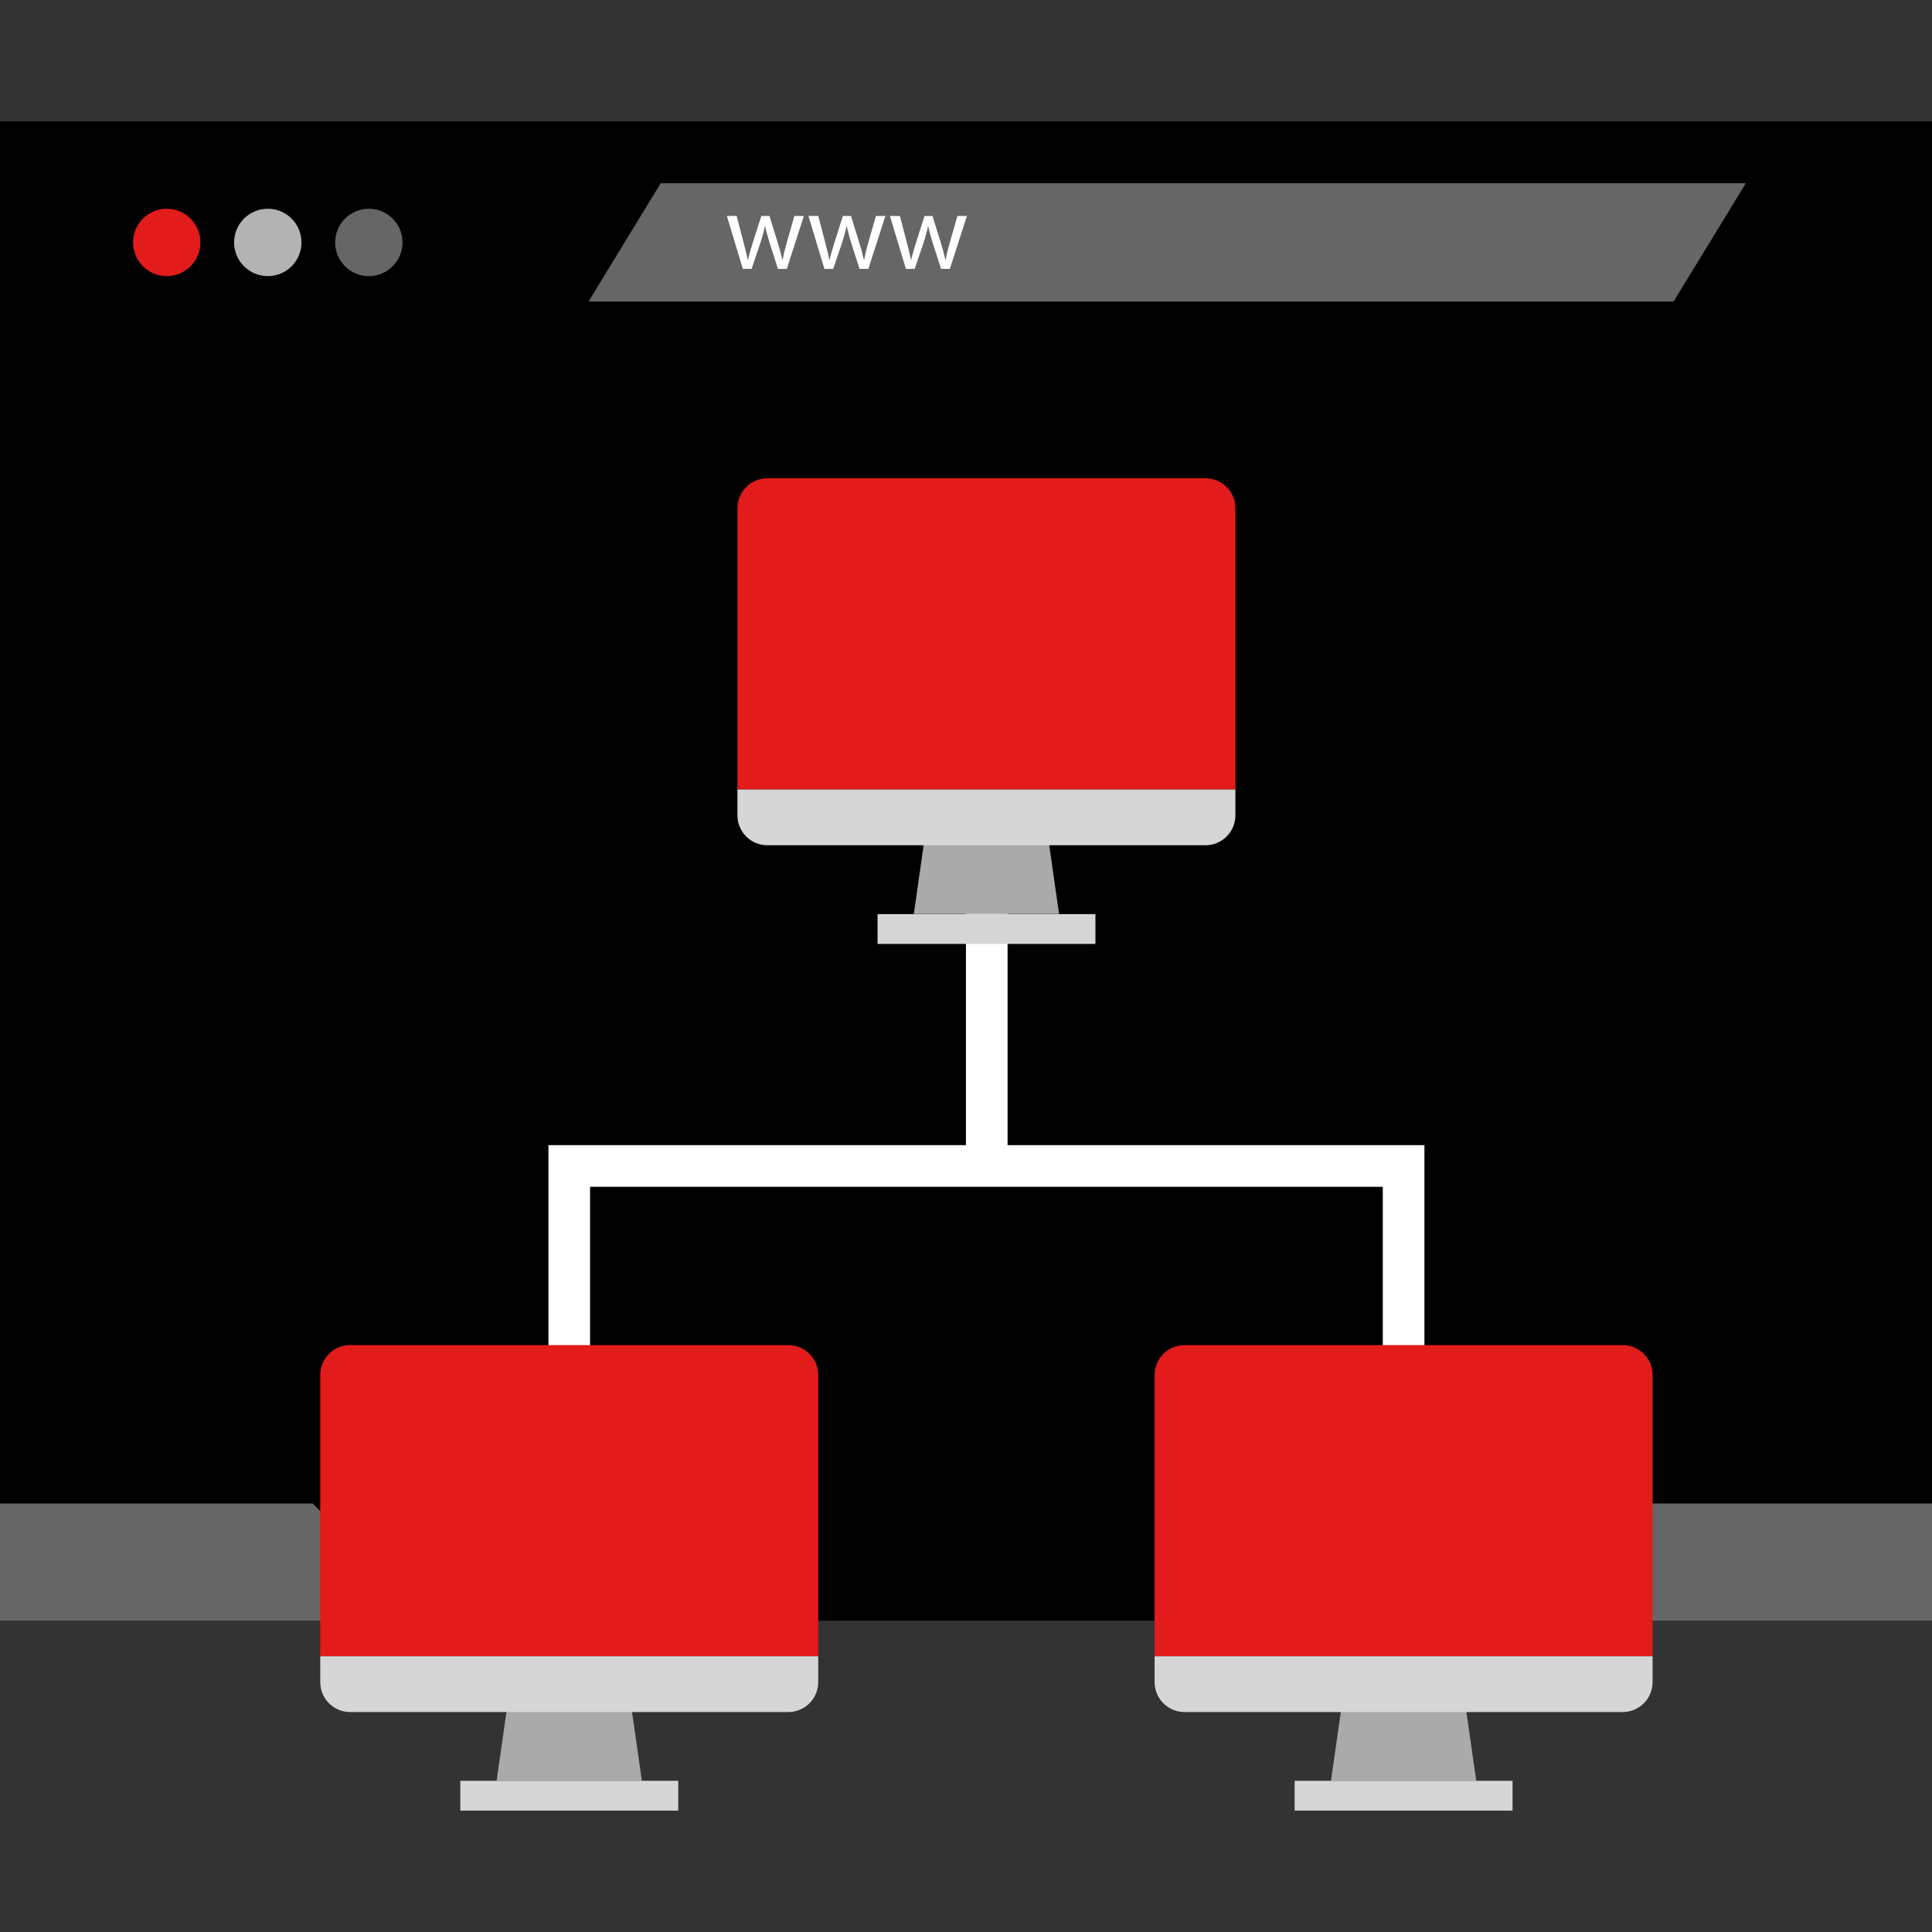 <?xml version="1.0" encoding="iso-8859-1"?>
<!-- Generator: Adobe Illustrator 19.0.0, SVG Export Plug-In . SVG Version: 6.00 Build 0)  -->
<svg version="1.1" id="Layer_1" xmlns="http://www.w3.org/2000/svg" xmlns:xlink="http://www.w3.org/1999/xlink" x="0px" y="0px"
	 viewBox="0 0 512 512" style="enable-background:new 0 0 512 512;" xml:space="preserve">
<rect x="0" y="0" width="512" height="512" fill="#333333" stroke="none"/>
<rect y="32.168" width="512" height="397.336"/>
<circle style="fill:#E21B1B;" cx="44.192" cy="64.248" r="8.928"/>
<g style="opacity:0.7;">
	<circle style="fill:#FFFFFF;" cx="70.968" cy="64.248" r="8.928"/>
</g>
<g>
	<circle style="fill:#666666;" cx="97.744" cy="64.248" r="8.928"/>
	<polygon style="fill:#666666;" points="443.52,79.912 155.96,79.912 175.088,48.568 462.656,48.568 	"/>
</g>
<g>
	<path style="fill:#FFFFFF;" d="M195.224,57.24l1.856,7.128c0.408,1.56,0.8,3.008,1.048,4.456h0.096
		c0.312-1.416,0.8-2.92,1.24-4.424l2.296-7.16h2.16l2.168,7.008c0.52,1.672,0.928,3.16,1.248,4.576h0.088
		c0.28-1.536,0.64-3.048,1.08-4.544l2.008-7.04h2.52l-4.52,14.016h-2.352l-2.144-6.688c-0.488-1.6-0.896-2.952-1.248-4.616h-0.056
		c-0.336,1.568-0.76,3.12-1.28,4.64l-2.264,6.664h-2.312l-4.224-14.016C192.632,57.24,195.224,57.24,195.224,57.24z"/>
	<path style="fill:#FFFFFF;" d="M216.856,57.24l1.856,7.128c0.408,1.56,0.8,3.008,1.048,4.456h0.088
		c0.32-1.416,0.8-2.92,1.248-4.424l2.28-7.16h2.144l2.176,7.008c0.52,1.672,0.928,3.16,1.24,4.576h0.096
		c0.272-1.536,0.632-3.056,1.08-4.544l2.008-7.04h2.52l-4.52,14.016h-2.328l-2.144-6.688c-0.496-1.512-0.912-3.056-1.24-4.616
		h-0.064c-0.328,1.568-0.752,3.12-1.272,4.64l-2.264,6.664h-2.328l-4.224-14.016C214.256,57.24,216.856,57.24,216.856,57.24z"/>
	<path style="fill:#FFFFFF;" d="M238.488,57.24l1.856,7.128c0.408,1.56,0.8,3.008,1.048,4.456h0.088
		c0.32-1.416,0.8-2.92,1.248-4.424l2.28-7.16h2.112l2.176,7.008c0.52,1.672,0.928,3.16,1.24,4.576h0.096
		c0.272-1.536,0.632-3.056,1.08-4.544l2.008-7.04h2.52l-4.52,14.016h-2.328l-2.152-6.688c-0.496-1.512-0.912-3.056-1.24-4.616
		h-0.064c-0.328,1.568-0.752,3.12-1.272,4.64l-2.264,6.664h-2.328l-4.224-14.016C235.848,57.24,238.488,57.24,238.488,57.24z"/>
</g>
<g>
	<polygon style="fill:#666666;" points="0,398.44 82.864,398.44 113.944,429.512 0,429.512 	"/>
	<polygon style="fill:#666666;" points="512,398.44 429.144,398.44 398.064,429.512 512,429.512 	"/>
</g>
<g>
	<polygon style="fill:#FFFFFF;" points="377.488,364.512 366.456,364.512 366.456,314.512 156.376,314.512 156.376,363.768 
		145.344,363.768 145.344,303.472 377.488,303.472 	"/>
	<rect x="255.984" y="242.088" style="fill:#FFFFFF;" width="11.032" height="68.616"/>
</g>
<polygon style="fill:#AAAAAA;" points="242.168,242.216 280.664,242.216 277.912,222.976 244.92,222.976 "/>
<rect x="232.56" y="242.248" style="fill:#D6D6D6;" width="57.744" height="7.904"/>
<path style="fill:#E21B1B;" d="M327.4,209.224v-74.576c-0.016-4.36-3.552-7.896-7.912-7.904H203.336
	c-4.36,0.016-7.888,3.544-7.904,7.904v74.576H327.4z"/>
<path style="fill:#D6D6D6;" d="M195.424,209.224v6.872c0.016,4.36,3.544,7.888,7.904,7.904h116.16
	c4.36-0.016,7.888-3.544,7.904-7.904v-6.872H195.424z"/>
<polygon style="fill:#AAAAAA;" points="131.608,471.928 170.104,471.928 167.352,452.672 134.36,452.672 "/>
<rect x="121.992" y="471.928" style="fill:#D6D6D6;" width="57.744" height="7.904"/>
<path style="fill:#E21B1B;" d="M216.848,438.936V364.36c-0.016-4.36-3.544-7.888-7.904-7.904H92.776
	c-4.36,0.008-7.896,3.544-7.904,7.904v74.616h132L216.848,438.936z"/>
<path style="fill:#D6D6D6;" d="M84.872,438.936v6.872c0.016,4.36,3.544,7.888,7.904,7.904h116.16
	c4.36-0.016,7.888-3.544,7.904-7.904v-6.872H84.872z"/>
<polygon style="fill:#AAAAAA;" points="352.728,471.928 391.216,471.928 388.464,452.672 355.472,452.672 "/>
<rect x="343.096" y="471.928" style="fill:#D6D6D6;" width="57.744" height="7.904"/>
<path style="fill:#E21B1B;" d="M437.96,438.936V364.36c-0.016-4.36-3.544-7.888-7.904-7.904H313.888
	c-4.36,0.016-7.888,3.544-7.904,7.904v74.616h132L437.96,438.936z"/>
<path style="fill:#D6D6D6;" d="M305.984,438.936v6.872c0.016,4.36,3.544,7.888,7.904,7.904h116.16
	c4.36-0.016,7.888-3.544,7.904-7.904v-6.872H305.984z"/>
<g>
</g>
<g>
</g>
<g>
</g>
<g>
</g>
<g>
</g>
<g>
</g>
<g>
</g>
<g>
</g>
<g>
</g>
<g>
</g>
<g>
</g>
<g>
</g>
<g>
</g>
<g>
</g>
<g>
</g>
</svg>
